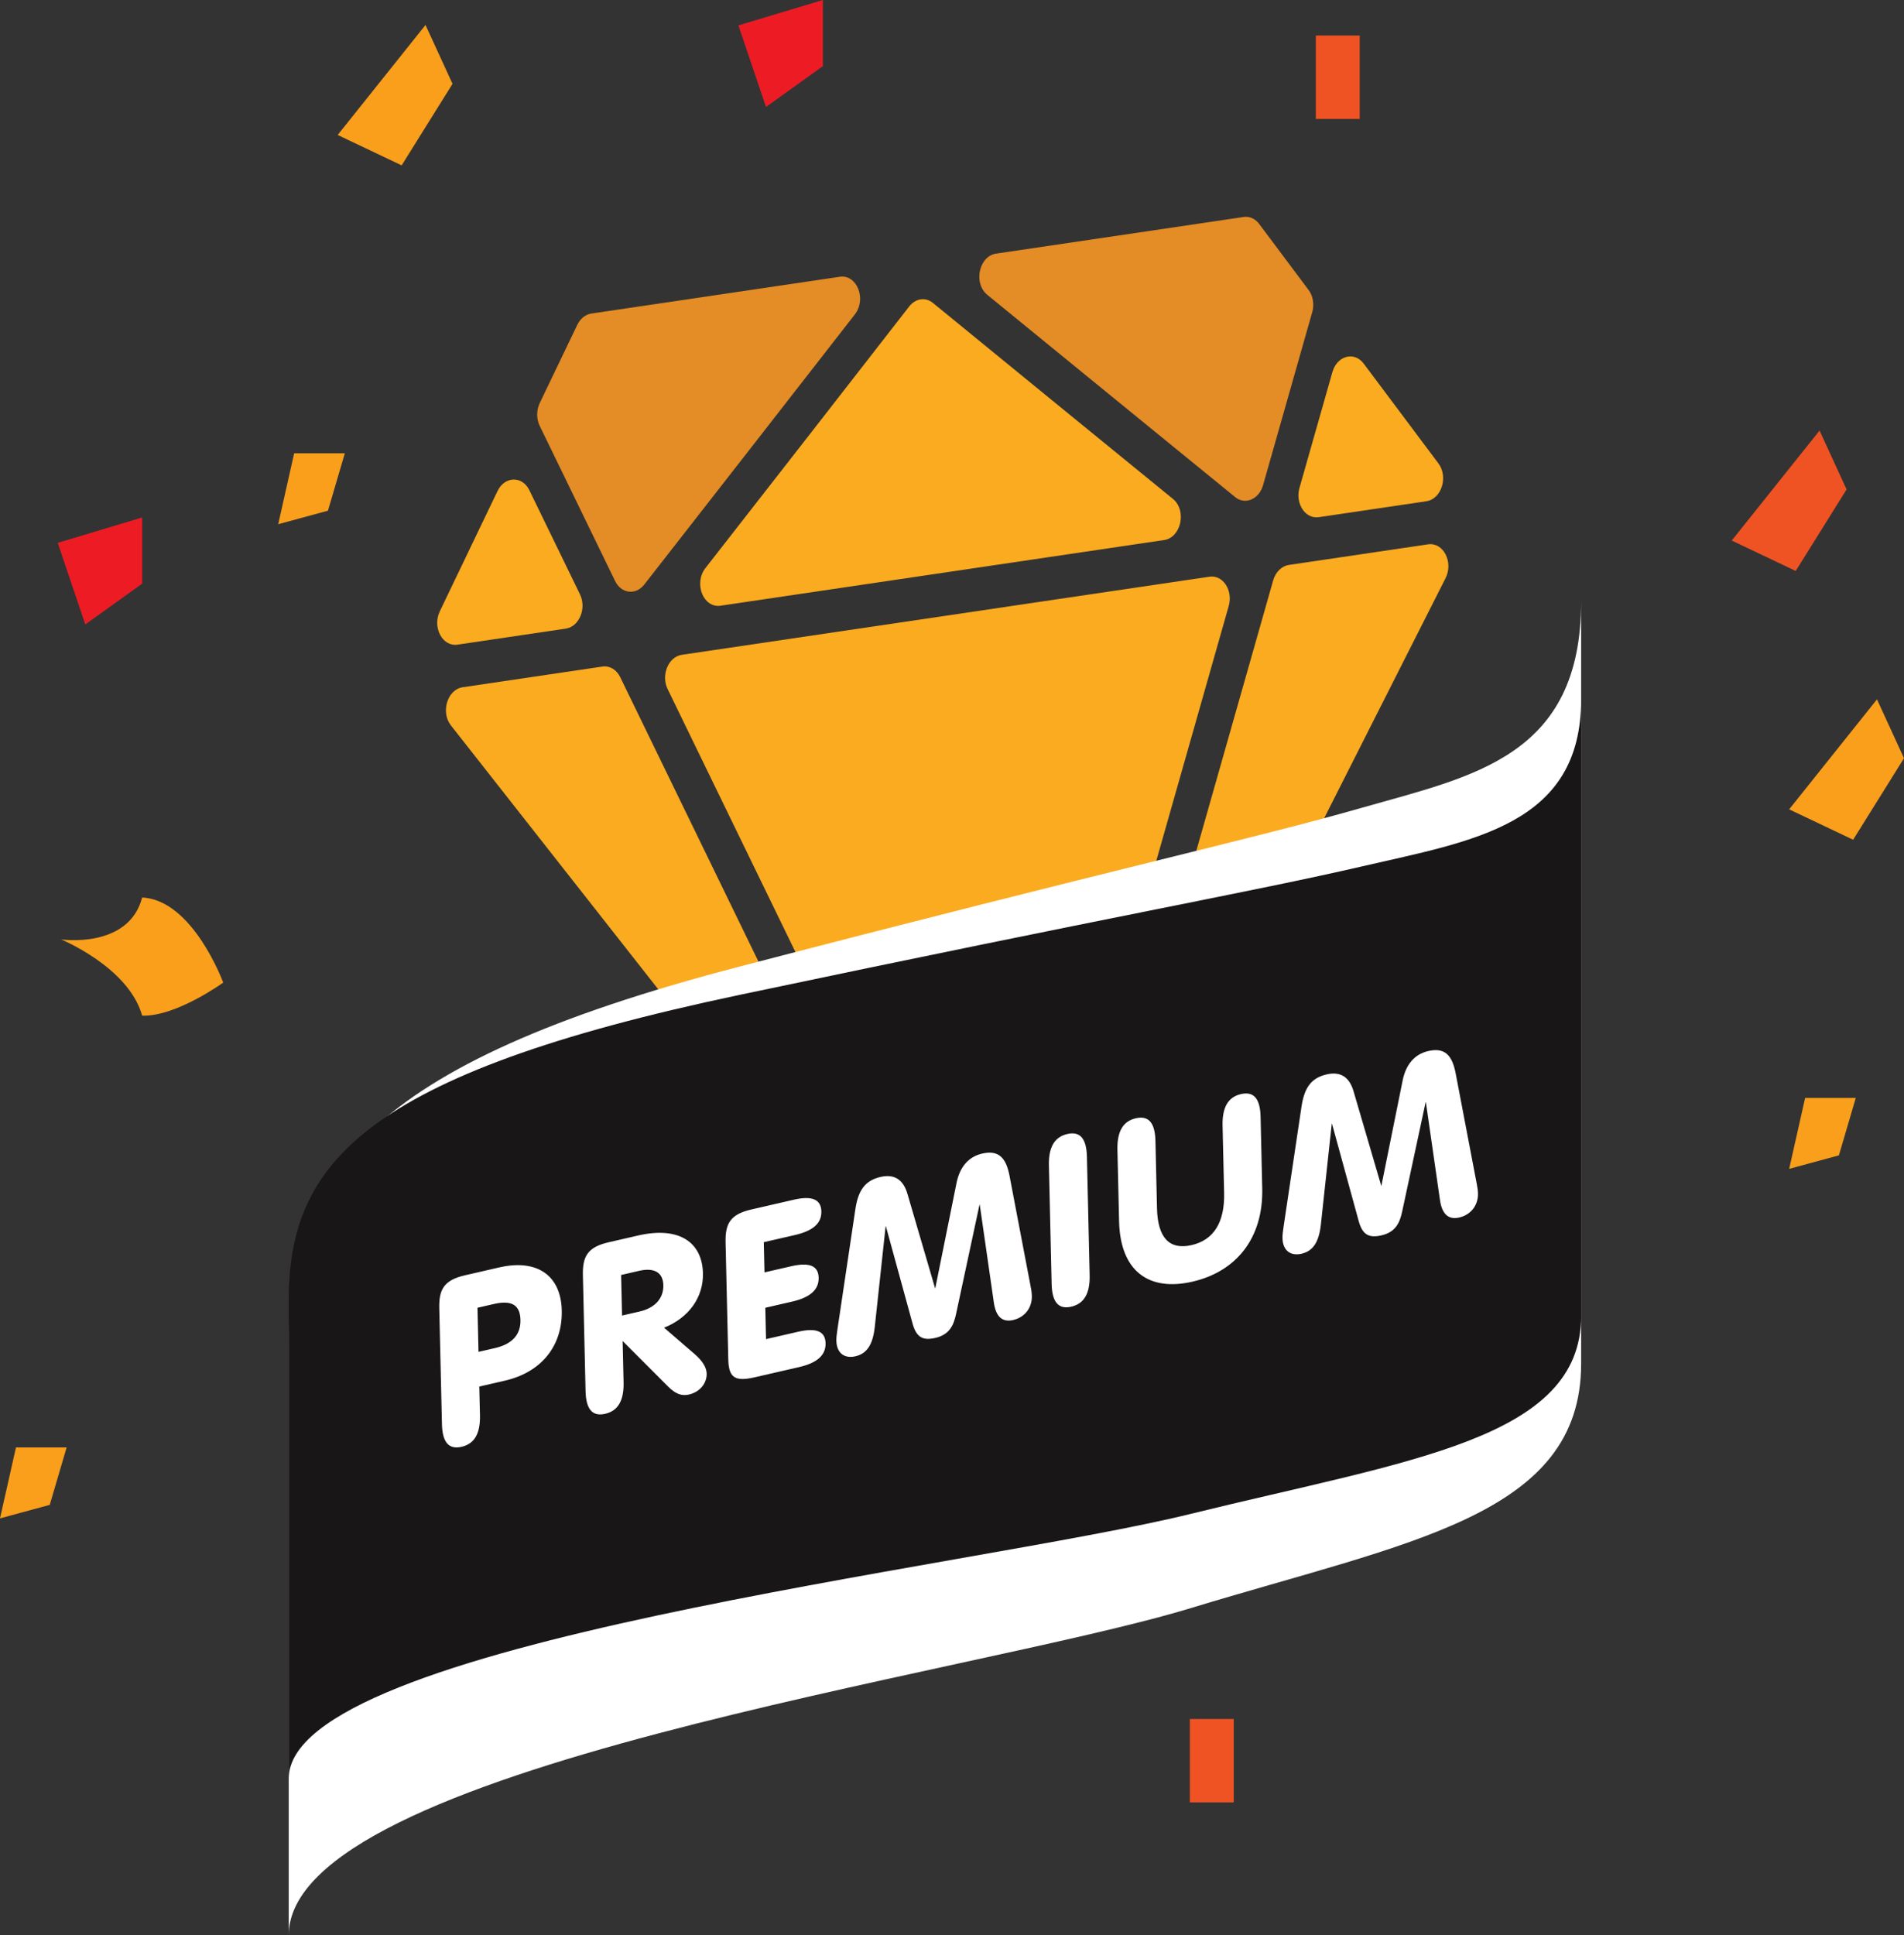 <svg id="Layer_2" xmlns="http://www.w3.org/2000/svg" xmlns:xlink="http://www.w3.org/1999/xlink" viewBox="0 0 563.714 572.834"><rect x="0" y="0" width="563.714" height="572.834" fill="#333333" stroke="none"/><style>.st0{clip-path:url(#SVGID_2_);fill:#fbab1f}.st1,.st2{fill:#e48c25}.st2,.st3{clip-path:url(#SVGID_4_)}.st3{fill:#fbab1f}.st4{fill:#f99f1c}.st5{fill:#f05323}.st6{fill:#ed1c24}.st7{fill:#fff}.st8{fill:#181617}</style><defs><path id="SVGID_1_" d="M122.753 100.55l297.922-44.091 25.696 323.065-297.923 44.09z"/></defs><clipPath id="SVGID_2_"><use xlink:href="#SVGID_1_" overflow="visible"/></clipPath><path class="st0" d="M133.507 214.721l116.32 148.006c4.455 5.676 12.016-1.416 8.726-8.183l-74.937-154.132c-1.075-2.215-3.129-3.435-5.255-3.12l-41.381 6.125c-4.523.668-6.573 7.356-3.473 11.304zm292.364-77.556L403.74 107.61c-2.78-3.714-7.877-2.324-9.256 2.518l-9.75 34.277c-1.316 4.637 1.721 9.262 5.7 8.673l31.875-4.717c4.47-.668 6.547-7.21 3.563-11.196zm-278.575 8.187l-17.074 35.566c-2.292 4.766.771 10.552 5.234 9.891l32.06-4.744c3.975-.588 6.216-5.99 4.203-10.132l-14.984-30.82c-2.104-4.334-7.306-4.201-9.44.239zm0 0"/><path class="st1" d="M387.425 85.817l-14.623-19.528c-1.16-1.552-2.876-2.32-4.61-2.063L294.913 75.07c-5.072.75-6.786 8.774-2.604 12.195a58802.813 58802.813 0 0 0 73.374 59.855c2.973 2.424 7.084.655 8.278-3.54l14.543-51.158c.658-2.307.243-4.835-1.08-6.605zm0 0"/><defs><path id="SVGID_3_" d="M122.753 100.55l297.922-44.091 25.696 323.065-297.923 44.09z"/></defs><clipPath id="SVGID_4_"><use xlink:href="#SVGID_3_" overflow="visible"/></clipPath><path class="st2" d="M248.632 81.92l-73.545 10.884c-1.734.257-3.29 1.508-4.18 3.364l-11.1 23.117c-1.013 2.112-1.02 4.708-.017 6.77l22.322 45.92c1.822 3.752 6.113 4.284 8.637 1.045 14.52-18.59 42.209-54.062 62.342-79.949 3.547-4.564.613-11.902-4.46-11.15zm0 0"/><path class="st3" d="M197.66 203.95l94.432 194.231c2.356 4.847 8.36 3.96 9.9-1.462l61.794-217.351c1.32-4.64-1.719-9.26-5.698-8.671l-156.225 23.12c-3.976.586-6.218 5.987-4.204 10.133zm149.593-56.296c-21.094-17.191-51.326-41.843-71.035-57.984-2.201-1.805-5.164-1.366-7.035 1.04-16.41 21.154-42.274 54.307-60.318 77.424-3.56 4.558-.616 11.9 4.462 11.149l131.321-19.436c5.076-.75 6.798-8.78 2.605-12.193zm-9.42 201.692l90.145-178.204c2.409-4.763-.649-10.695-5.17-10.026l-41.215 6.1c-2.127.315-3.943 2.102-4.645 4.578L328.017 343.9c-2.149 7.575 6.35 12.295 9.816 5.446zm0 0"/><path class="st4" d="M18.09 278.059s20 8.198 24 22.553c10 .354 24-9.78 24-9.78s-9-24.49-24-25.178c-4 15.312-24 12.405-24 12.405z"/><path class="st5" d="M512.714 159.994l26-32.552 8 17.418-15.062 24.134z"/><path class="st4" d="M99.977 39.946l26-32.552 8 17.419-15.062 24.133zm429.737 199.608l26-32.552 8 17.418-15.062 24.134z"/><path class="st5" d="M389.574 10.515h12.993v24.684h-12.993zM352.273 508.8h12.993v24.684h-12.993z"/><path class="st6" d="M218.621 7.514l8.164 24.144 16.836-12.072V0zM17.09 160.679l8.165 24.144 16.836-12.072v-19.586z"/><path class="st4" d="M534.441 324.967l-4.727 21 14.727-4 5-17zM4.728 428.42L0 449.42l14.728-4 5-17zm82.367-294.262l-4.728 21 14.728-4 5-17z"/><path class="st7" d="M85.482 572.834v-174.87c0-49.829 21.624-82.735 133.502-111.88 111.878-29.145 151.367-37.607 184.272-47.008 32.904-9.401 64.87-15.042 64.87-61.11v225.638c0 45.129-50.768 52.648-115.64 72.392-64.87 19.743-267.004 47.006-267.004 96.838z"/><path class="st8" d="M85.482 526.437V384.972c0-40.308 21.624-66.929 133.502-90.505 111.878-23.577 151.367-30.423 184.272-38.028 32.904-7.606 64.87-12.169 64.87-49.437v182.534c0 36.507-50.768 42.591-115.64 58.563-64.87 15.97-267.004 38.026-267.004 78.338z"/><path class="st7" d="M147.798 375.141c11.326-2.6 18.289 2.468 18.524 12.729.241 10.402-5.934 18.279-16.842 20.787l-7.576 1.74.197 8.517c.124 5.376-1.621 8.446-5.443 9.32-3.82.88-5.69-1.359-5.813-6.734l-.791-34.279c-.127-5.514 1.345-8.311 7.6-9.747l10.144-2.333zm-6.13 24.994l4.863-1.119c5.143-1.183 7.662-4.006 7.563-8.336-.104-4.468-2.65-5.918-7.863-4.719l-4.865 1.116.302 13.058zm47.262-34.445c12.16-2.793 18.978 2.027 19.19 11.174.162 7.053-4.099 13.153-11.506 16.118l9.124 7.871c2.28 2.001 3.443 3.911 3.485 5.726.068 2.932-2.109 5.468-5.236 6.187-2.223.51-3.986-.209-6.13-2.31l-13.515-13.532.282 12.218c.124 5.376-1.621 8.446-5.442 9.323-3.822.878-5.69-1.36-5.815-6.735l-.79-34.28c-.128-5.515 1.346-8.31 7.6-9.747l8.754-2.012zm-4.761 23.694l5.21-1.197c4.587-1.055 7.104-3.948 7.017-7.788-.086-3.7-2.637-5.29-7.154-4.252l-5.351 1.23.278 12.007zm42.171-12.776l7.922-1.82c5.35-1.23 8.029-.16 8.112 3.4.082 3.56-2.52 5.842-7.87 7.072l-7.922 1.82.214 9.284 9.52-2.189c5.351-1.226 8.03-.158 8.11 3.402.085 3.56-2.518 5.844-7.867 7.07l-13.134 3.02c-5.976 1.372-7.683.011-7.807-5.365l-.797-34.56c-.127-5.515 1.344-8.309 7.598-9.746l12.646-2.907c5.35-1.23 8.032-.089 8.114 3.471.082 3.561-2.522 5.773-7.871 7.003l-9.173 2.106.206 8.939zm42.355-23.141l8.188 27.95 6.332-31.356c.943-4.567 3.455-7.67 7.556-8.613 4.933-1.134 7.084 1.25 8.115 6.558l6.275 32.878c.237 1.14.326 2.03.34 2.658.086 3.702-2.227 6.41-5.56 7.175-3.198.735-5.123-1-5.711-5.286l-4.159-28.874-.07.019-6.938 32.335c-.693 3.245-1.884 6.117-6.123 7.09-3.682.847-5.59-.118-6.732-4.138l-7.93-28.918-.071.016-3.222 29.868c-.58 5.117-2.263 7.82-5.738 8.618-3.197.735-5.541-.904-5.626-4.605-.018-.838.095-1.987.339-3.516l5.264-35.25c.782-5.443 2.665-8.613 7.46-9.714 4.17-.958 6.794.824 8.011 5.105zm53.109-11.079l.808 35.049c.124 5.375-1.62 8.442-5.443 9.32-3.82.88-5.689-1.36-5.813-6.734l-.808-35.048c-.123-5.376 1.62-8.444 5.443-9.322 3.822-.88 5.689 1.36 5.813 6.735zm20.286-4.662l.46 19.899c.203 8.796 3.709 12.413 10.242 10.91 6.531-1.5 9.834-6.681 9.63-15.478l-.458-19.896c-.123-5.377 1.622-8.445 5.443-9.324 3.822-.877 5.69 1.36 5.813 6.736l.488 21.154c.342 14.803-7.743 24.661-20.667 27.63-12.925 2.97-21.377-3.088-21.718-17.889l-.49-21.155c-.123-5.376 1.624-8.443 5.445-9.322 3.822-.878 5.69 1.36 5.813 6.735zm58.687-14.608l8.19 27.947 6.33-31.354c.944-4.568 3.457-7.672 7.556-8.613 4.933-1.135 7.085 1.25 8.115 6.558l6.277 32.878c.235 1.138.326 2.029.34 2.658.086 3.7-2.228 6.409-5.564 7.175-3.195.734-5.12-1-5.708-5.285l-4.159-28.875-.07.016-6.937 32.338c-.695 3.246-1.885 6.115-6.123 7.09-3.684.846-5.591-.12-6.732-4.137l-7.932-28.92-.069.017-3.224 29.867c-.58 5.116-2.264 7.821-5.737 8.617-3.197.736-5.541-.901-5.626-4.601-.02-.84.096-1.988.339-3.518l5.264-35.25c.783-5.444 2.666-8.614 7.46-9.715 4.17-.957 6.795.825 8.01 5.107z"/></svg>